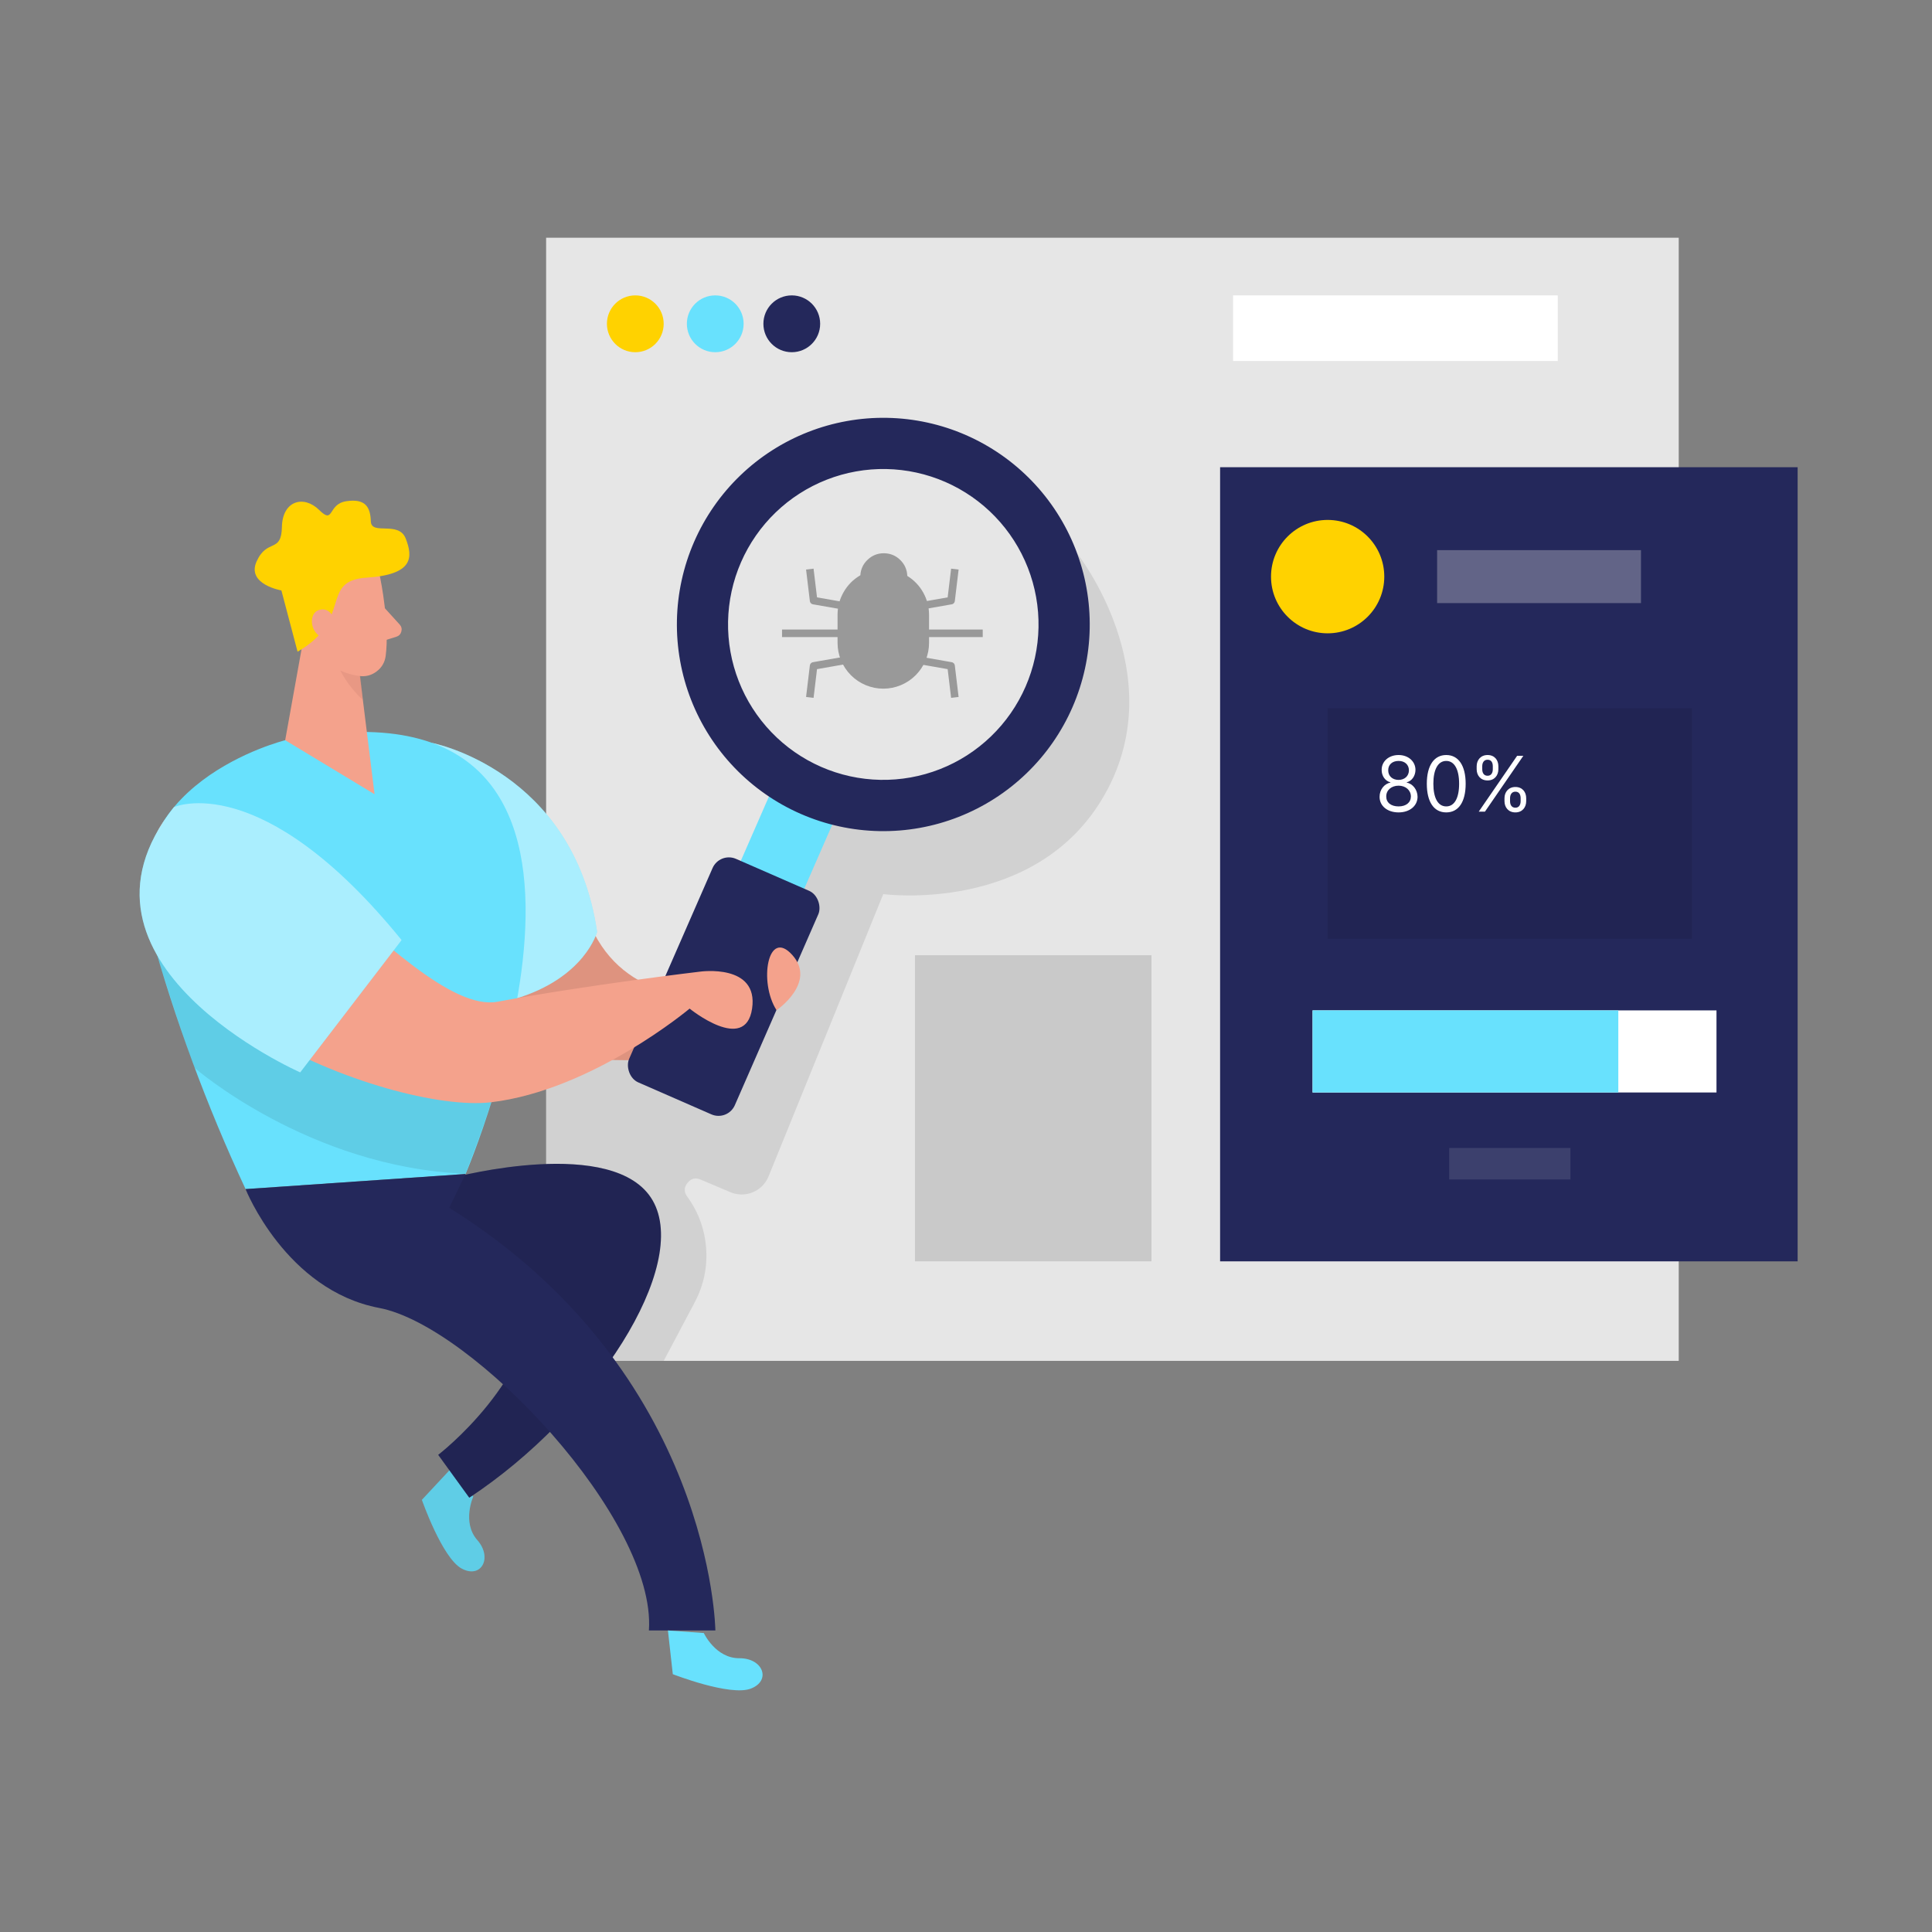<svg width="512" height="512" viewBox="0 0 512 512" fill="none" xmlns="http://www.w3.org/2000/svg" xmlns:xlink="http://www.w3.org/1999/xlink">
	<rect x="0" y="0" width="512" height="512" fill="#808080" stroke="none"/>
	<desc>
			Created with Pixso.
	</desc>
	<defs/>
	<path id="path" d="M125.415 396.622C125.415 396.622 122.352 403.436 126.487 408.137C130.622 412.839 127.525 418.478 122.352 415.684C117.179 412.89 111.803 397.473 111.803 397.473L119.749 388.956L125.415 396.622Z" fill-rule="nonzero" fill="#68E1FD"/>
	<g opacity="0.09">
		<path id="path" d="M125.415 396.622C125.415 396.622 122.352 403.436 126.487 408.137C130.622 412.839 127.525 418.478 122.352 415.684C117.179 412.89 111.803 397.473 111.803 397.473L119.749 388.956L125.415 396.622Z" fill-rule="nonzero" fill="#000000"/>
	</g>
	<rect id="rect" x="144.728" y="63" width="300.154" height="297.643" fill="#E6E6E6"/>
	<ellipse id="circle" rx="7.521" ry="7.53" transform="matrix(1 0 0 1 168.362 85.81)" fill="#FFD200"/>
	<ellipse id="circle" rx="7.521" ry="7.53" transform="matrix(1 0 0 1 189.547 85.81)" fill="#68E1FD"/>
	<ellipse id="circle" rx="7.521" ry="7.53" transform="matrix(1 0 0 1 209.829 85.81)" fill="#24285B"/>
	<rect id="rect" x="326.777" y="78.28" width="86.047" height="17.393" fill="#FFFFFF"/>
	<g opacity="0.09">
		<path id="path" d="M285.429 146.645C285.429 146.645 310.816 178.518 292.814 210.476C274.811 242.435 234.076 236.949 234.076 236.949L203.686 311.734C203.298 312.699 202.737 313.549 202.004 314.286C201.271 315.022 200.424 315.587 199.462 315.98C198.501 316.374 197.501 316.563 196.462 316.551C195.424 316.539 194.429 316.324 193.477 315.908L185.684 312.604C184.294 312.011 183.129 312.307 182.188 313.491C181.248 314.674 181.222 315.878 182.111 317.101C185.079 321.169 186.75 325.715 187.124 330.739C187.499 335.763 186.519 340.507 184.187 344.971L175.9 360.626L144.728 360.626L144.728 244.462L175.849 278.652L209.795 211.822C209.795 211.822 250.768 223.934 265.776 204.395C280.784 184.855 285.429 146.645 285.429 146.645Z" fill-rule="nonzero" fill="#000000"/>
	</g>
	<path id="path" d="M120.872 199.862C120.872 199.862 148.556 208.499 153.389 234.87C158.221 261.241 177.21 264.784 194.6 265.534L192.796 276.658C192.796 276.658 135.641 295.874 126.334 253.149C116.295 207.852 120.872 199.862 120.872 199.862Z" fill-rule="nonzero" fill="#F4A28C"/>
	<g opacity="0.09">
		<path id="path" d="M120.872 199.862C120.872 199.862 148.556 208.499 153.389 234.87C158.221 261.241 177.21 264.784 194.6 265.534L192.796 276.658C192.796 276.658 135.641 295.874 126.334 253.149C116.295 207.852 120.872 199.862 120.872 199.862Z" fill-rule="nonzero" fill="#000000"/>
	</g>
	<path id="path" d="M114.559 196.898C114.559 196.898 151.993 204.139 158.238 246.965C158.238 246.965 155.039 259.214 136.39 264.733C117.741 270.253 114.559 196.898 114.559 196.898Z" fill-rule="nonzero" fill="#68E1FD"/>
	<g opacity="0.44">
		<path id="path" d="M114.559 196.898C114.559 196.898 151.993 204.139 158.238 246.965C158.238 246.965 155.039 259.214 136.39 264.733C117.741 270.253 114.559 196.898 114.559 196.898Z" fill-rule="nonzero" fill="#FFFFFF"/>
	</g>
	<path id="path" d="M75.577 196.166C75.577 196.166 28.937 207.716 39.844 246.795C46.364 270.271 54.775 293.048 65.078 315.124L123.39 311.121C123.39 311.121 181.498 175.212 75.577 196.166Z" fill-rule="nonzero" fill="#68E1FD"/>
	<path id="polygon" d="M82.74 156.337L75.577 196.166L99.262 210.476L94.072 168.603L82.74 156.337Z" fill-rule="nonzero" fill="#F4A28C"/>
	<g opacity="0.31">
		<path id="path" d="M95.162 175.127C92.331 174.34 89.955 172.835 88.032 170.613C88.032 170.613 88.202 178.023 96.165 185.502L95.162 175.127Z" fill-rule="nonzero" fill="#CE8172"/>
	</g>
	<path id="path" d="M100.811 153.407C100.811 153.407 103.312 165.519 102.206 173.85C101.969 175.557 101.162 176.927 99.784 177.96C98.405 178.994 96.865 179.383 95.162 179.13C90.959 178.517 85.463 176.456 83.251 170.136L78.333 159.915C77.537 157.706 77.451 155.469 78.075 153.206C78.7 150.942 79.92 149.067 81.736 147.581C88.219 141.806 99.62 145.962 100.811 153.407Z" fill-rule="nonzero" fill="#F4A28C"/>
	<g opacity="0.09">
		<path id="path" d="M41.631 253.15C41.631 253.15 47.722 272.928 51.636 283.047C51.636 283.047 81.906 309.367 123.339 311.053C123.339 311.053 127.814 299.742 130.145 292.093C132.476 284.444 41.631 253.15 41.631 253.15Z" fill-rule="nonzero" fill="#000000"/>
	</g>
	<path id="path" d="M120.395 312.006C120.395 312.006 162.934 300.763 172.956 318.122C182.978 335.481 157.744 374.867 124.36 396.911L116.124 385.548C116.124 385.548 142.379 365.514 142.379 340.131C142.379 340.131 105.558 340.285 103.55 326.776C101.542 313.267 120.395 312.006 120.395 312.006Z" fill-rule="nonzero" fill="#24285B"/>
	<g opacity="0.09">
		<path id="path" d="M120.395 312.006C120.395 312.006 162.934 300.763 172.956 318.122C182.978 335.481 157.744 374.867 124.36 396.911L116.124 385.548C116.124 385.548 142.379 365.514 142.379 340.131C142.379 340.131 105.558 340.285 103.55 326.776C101.542 313.267 120.395 312.006 120.395 312.006Z" fill-rule="nonzero" fill="#000000"/>
	</g>
	<path id="path" d="M101.934 161.124L105.915 165.502C106.402 166.039 106.551 166.658 106.363 167.357C106.175 168.057 105.737 168.518 105.048 168.739L100.453 170.17L101.934 161.124Z" fill-rule="nonzero" fill="#F4A28C"/>
	<path id="path" d="M78.86 172.708L74.573 156.473C74.573 156.473 65.214 154.872 68.022 148.739C70.829 142.606 74.573 146.695 74.709 139.659C74.845 132.624 80.528 131.142 84.578 135.145C88.627 139.148 86.739 133.578 91.775 132.828C96.812 132.079 98.156 134.327 98.275 138.16C98.394 141.993 105.66 137.888 107.532 142.743C109.403 147.598 109.693 152.282 97.152 153.083C84.612 153.884 93.613 164.224 78.86 172.708Z" fill-rule="nonzero" fill="#FFD200"/>
	<path id="path" d="M88.9 165.502C88.9 165.502 88.253 160.801 84.765 161.584C81.277 162.368 82.144 169.165 87.045 169.25L88.9 165.502Z" fill-rule="nonzero" fill="#F4A28C"/>
	<rect id="rect" x="207.146" y="203.38" width="18.363" height="37.965" transform="rotate(23.615 207.146 203.38)" fill="#68E1FD"/>
	<path id="path" d="M255.975 115.298C252.683 113.859 249.283 112.756 245.774 111.987C242.265 111.219 238.715 110.801 235.123 110.733C231.532 110.665 227.969 110.948 224.433 111.583C220.898 112.217 217.458 113.191 214.114 114.504C210.77 115.817 207.586 117.444 204.562 119.385C201.538 121.326 198.733 123.543 196.145 126.038C193.558 128.532 191.238 131.254 189.186 134.206C187.134 137.158 185.39 140.282 183.953 143.577C182.515 146.873 181.413 150.277 180.646 153.791C179.878 157.304 179.46 160.858 179.392 164.453C179.324 168.049 179.607 171.616 180.241 175.156C180.875 178.696 181.847 182.14 183.158 185.487C184.47 188.835 186.095 192.023 188.033 195.05C189.972 198.078 192.187 200.887 194.678 203.478C197.169 206.068 199.889 208.391 202.837 210.445C205.785 212.499 208.905 214.246 212.197 215.685C215.489 217.124 218.889 218.228 222.398 218.996C225.907 219.764 229.457 220.183 233.048 220.251C236.64 220.319 240.203 220.036 243.739 219.402C247.274 218.767 250.714 217.793 254.058 216.481C257.402 215.168 260.586 213.541 263.61 211.601C266.634 209.66 269.44 207.442 272.027 204.948C274.615 202.454 276.935 199.731 278.987 196.78C281.039 193.828 282.784 190.705 284.221 187.409C285.658 184.113 286.761 180.708 287.528 177.195C288.296 173.682 288.714 170.127 288.782 166.532C288.85 162.936 288.568 159.369 287.934 155.829C287.3 152.289 286.327 148.845 285.016 145.497C283.704 142.148 282.079 138.96 280.141 135.933C278.202 132.905 275.987 130.096 273.496 127.505C271.004 124.915 268.284 122.592 265.336 120.538C262.387 118.484 259.267 116.737 255.975 115.298ZM217.622 203.235C215.146 202.153 212.799 200.839 210.581 199.294C208.364 197.75 206.318 196.003 204.444 194.055C202.57 192.106 200.904 189.993 199.445 187.716C197.987 185.439 196.765 183.042 195.778 180.523C194.792 178.005 194.06 175.415 193.583 172.753C193.106 170.09 192.893 167.407 192.945 164.703C192.996 161.998 193.31 159.325 193.887 156.682C194.464 154.04 195.293 151.479 196.375 149C197.456 146.521 198.768 144.172 200.311 141.952C201.855 139.731 203.6 137.684 205.546 135.808C207.492 133.932 209.603 132.264 211.877 130.804C214.152 129.344 216.547 128.121 219.062 127.133C221.577 126.146 224.165 125.414 226.824 124.937C229.484 124.459 232.164 124.247 234.865 124.298C237.566 124.35 240.237 124.665 242.876 125.243C245.515 125.821 248.073 126.652 250.549 127.734C253.025 128.817 255.371 130.131 257.588 131.677C259.806 133.222 261.851 134.969 263.725 136.918C265.598 138.867 267.264 140.98 268.722 143.258C270.179 145.535 271.401 147.933 272.387 150.451C273.373 152.97 274.104 155.56 274.58 158.223C275.056 160.885 275.268 163.569 275.217 166.273C275.165 168.978 274.85 171.651 274.272 174.293C273.694 176.936 272.864 179.496 271.783 181.975C270.701 184.453 269.389 186.801 267.846 189.02C266.302 191.239 264.558 193.286 262.612 195.161C260.666 197.037 258.556 198.704 256.282 200.163C254.008 201.622 251.614 202.845 249.099 203.832C246.585 204.819 243.998 205.551 241.34 206.028C238.681 206.505 236.002 206.718 233.301 206.667C230.601 206.616 227.932 206.301 225.293 205.724C222.654 205.146 220.098 204.316 217.622 203.235Z" fill-rule="nonzero" fill="#24285B"/>
	<rect id="rect" x="190.727" y="225.719" rx="4.72" width="30.583" height="64.654" transform="rotate(23.615 190.727 225.719)" fill="#24285B"/>
	<path id="path" d="M185.531 257.493C185.531 257.493 201.083 255.278 199.313 267.289C197.544 279.298 182.757 267.289 182.757 267.289C182.757 267.289 156.979 288.923 130.162 292.109C103.346 295.294 22.675 263.898 41.342 221.173C55.09 189.726 107.974 269.929 131.864 265.466C155.754 261.002 185.531 257.493 185.531 257.493Z" fill-rule="nonzero" fill="#F4A28C"/>
	<path id="path" d="M205.796 267.714C205.796 267.714 216.499 260.406 209.982 253.098C203.465 245.79 201.015 260.338 205.796 267.714Z" fill-rule="nonzero" fill="#F4A28C"/>
	<path id="path" d="M46.106 213.9C46.106 213.9 69.264 203.389 106.426 249.129L79.558 284.188C79.558 284.188 13.334 255.109 46.106 213.9Z" fill-rule="nonzero" fill="#68E1FD"/>
	<g opacity="0.44">
		<path id="path" d="M46.106 213.9C46.106 213.9 69.264 203.389 106.426 249.129L79.558 284.188C79.558 284.188 13.334 255.109 46.106 213.9Z" fill-rule="nonzero" fill="#FFFFFF"/>
	</g>
	<rect id="rect" x="323.339" y="123.816" width="153.054" height="210.455" fill="#24285B"/>
	<path id="path" d="M240.44 152.623C240.379 150.964 239.755 149.554 238.569 148.393C237.382 147.232 235.96 146.641 234.302 146.618C232.643 146.596 231.205 147.148 229.987 148.276C228.77 149.403 228.108 150.796 228.001 152.453C226.133 153.539 224.66 155.019 223.582 156.892C222.503 158.766 221.963 160.784 221.961 162.947L221.961 170.357C221.961 171.966 222.268 173.514 222.883 175.001C223.497 176.488 224.373 177.801 225.508 178.94C226.644 180.079 227.954 180.957 229.438 181.574C230.923 182.191 232.469 182.501 234.076 182.503C235.685 182.503 237.232 182.195 238.719 181.579C240.205 180.962 241.517 180.084 242.655 178.946C243.792 177.807 244.669 176.493 245.285 175.005C245.9 173.517 246.208 171.968 246.208 170.357L246.208 162.947C246.207 160.841 245.693 158.871 244.666 157.033C243.64 155.196 242.231 153.726 240.44 152.623Z" fill-rule="nonzero" fill="#999999"/>
	<path id="polyline" d="M214.61 150.817L215.614 159.165L227.951 161.328" stroke="#999999" stroke-width="2" stroke-linejoin="round"/>
	<path id="polyline" d="M214.61 184.82L215.614 176.473L227.951 174.309" stroke="#999999" stroke-width="2" stroke-linejoin="round"/>
	<line id="line" x1="224.411" y1="167.836" x2="207.243" y2="167.836" stroke="#999999" stroke-width="2"/>
	<path id="polyline" d="M253.048 150.817L252.044 159.165L239.708 161.328" stroke="#999999" stroke-width="2" stroke-linejoin="round"/>
	<path id="polyline" d="M253.048 184.82L252.044 176.473L239.708 174.309" stroke="#999999" stroke-width="2" stroke-linejoin="round"/>
	<line id="line" x1="243.247" y1="167.836" x2="260.433" y2="167.836" stroke="#999999" stroke-width="2"/>
	<g opacity="0.09">
		<rect id="rect" x="351.84" y="187.699" width="96.546" height="61.089" fill="#000000"/>
	</g>
	<g opacity="0.32">
		<rect id="rect" x="380.852" y="145.792" width="54.024" height="14.037" fill="#E6E6E6"/>
	</g>
	<g opacity="0.11">
		<rect id="rect" x="384.051" y="304.222" width="32.125" height="8.347" fill="#FFFFFF"/>
	</g>
	<ellipse id="circle" rx="15.008" ry="15.025" transform="matrix(1 0 0 1 351.84 152.811)" fill="#FFD200"/>
	<rect id="rect" x="347.842" y="267.765" width="107.045" height="21.754" fill="#FFFFFF"/>
	<rect id="rect" x="347.842" y="267.765" width="81.028" height="21.754" fill="#68E1FD"/>
	<path id="path" d="M65.078 315.124C65.078 315.124 75.73 341.937 100.504 346.622C125.279 351.307 173.977 402.703 171.969 432.088L189.58 432.088C189.58 432.088 188.815 363.606 119.051 320.081L123.373 311.12L65.078 315.124Z" fill-rule="nonzero" fill="#24285B"/>
	<path id="80%" d="M370.639 215.296C373.59 215.296 375.652 213.568 375.667 211.163C375.652 209.29 374.4 207.7 372.805 207.402L372.805 207.317C374.191 206.955 375.1 205.598 375.115 204.023C375.1 201.768 373.207 200.089 370.639 200.089C368.035 200.089 366.142 201.768 366.157 204.023C366.142 205.598 367.052 206.955 368.468 207.317L368.468 207.402C366.843 207.7 365.591 209.29 365.606 211.163C365.591 213.568 367.653 215.296 370.639 215.296ZM370.639 213.707C368.607 213.707 367.355 212.663 367.37 211.073C367.355 209.404 368.736 208.212 370.639 208.212C372.507 208.212 373.888 209.404 373.903 211.073C373.888 212.663 372.636 213.707 370.639 213.707ZM370.639 206.682C369.019 206.682 367.876 205.668 367.891 204.138C367.876 202.632 368.974 201.654 370.639 201.654C372.268 201.654 373.366 202.632 373.381 204.138C373.366 205.668 372.229 206.682 370.639 206.682ZM383.268 215.296C386.533 215.296 388.416 212.529 388.416 207.695C388.416 202.896 386.508 200.089 383.268 200.089C380.029 200.089 378.121 202.896 378.121 207.695C378.121 212.529 380.004 215.296 383.268 215.296ZM383.268 213.707C381.117 213.707 379.855 211.545 379.855 207.695C379.855 203.85 381.127 201.654 383.268 201.654C385.41 201.654 386.682 203.85 386.682 207.695C386.682 211.545 385.42 213.707 383.268 213.707ZM398.705 212.316C398.705 213.935 399.718 215.296 401.596 215.296C403.445 215.296 404.458 213.935 404.458 212.316L404.458 211.535C404.458 209.921 403.474 208.56 401.596 208.56C399.743 208.56 398.705 209.921 398.705 211.535L398.705 212.316ZM391.332 203.85C391.332 205.469 392.345 206.826 394.223 206.826C396.072 206.826 397.085 205.469 397.085 203.85L397.085 203.07C397.085 201.45 396.101 200.089 394.223 200.089C392.375 200.089 391.332 201.45 391.332 203.07L391.332 203.85ZM391.883 215.093L393.528 215.093L403.703 200.292L402.058 200.292L391.883 215.093ZM400.18 211.535C400.18 210.641 400.583 209.802 401.596 209.802C402.635 209.802 402.983 210.641 402.983 211.535L402.983 212.316C402.983 213.215 402.605 214.054 401.596 214.054C400.553 214.054 400.18 213.215 400.18 212.316L400.18 211.535ZM392.808 203.07C392.808 202.17 393.21 201.336 394.223 201.336C395.267 201.336 395.61 202.17 395.61 203.07L395.61 203.85C395.61 204.744 395.237 205.584 394.223 205.584C393.185 205.584 392.808 204.744 392.808 203.85L392.808 203.07Z" fill-rule="evenodd" fill="#FFFFFF"/>
	<path id="path" d="M186.518 432.771C186.518 432.771 189.631 439.482 195.944 439.448C202.257 439.414 204.452 445.411 198.956 447.506C193.46 449.601 178.299 443.673 178.299 443.673L177.006 432.089L186.518 432.771Z" fill-rule="nonzero" fill="#68E1FD"/>
	<g opacity="0.38">
		<rect id="rect" x="242.482" y="253.149" width="62.668" height="81.123" fill="#999999"/>
	</g>
</svg>
